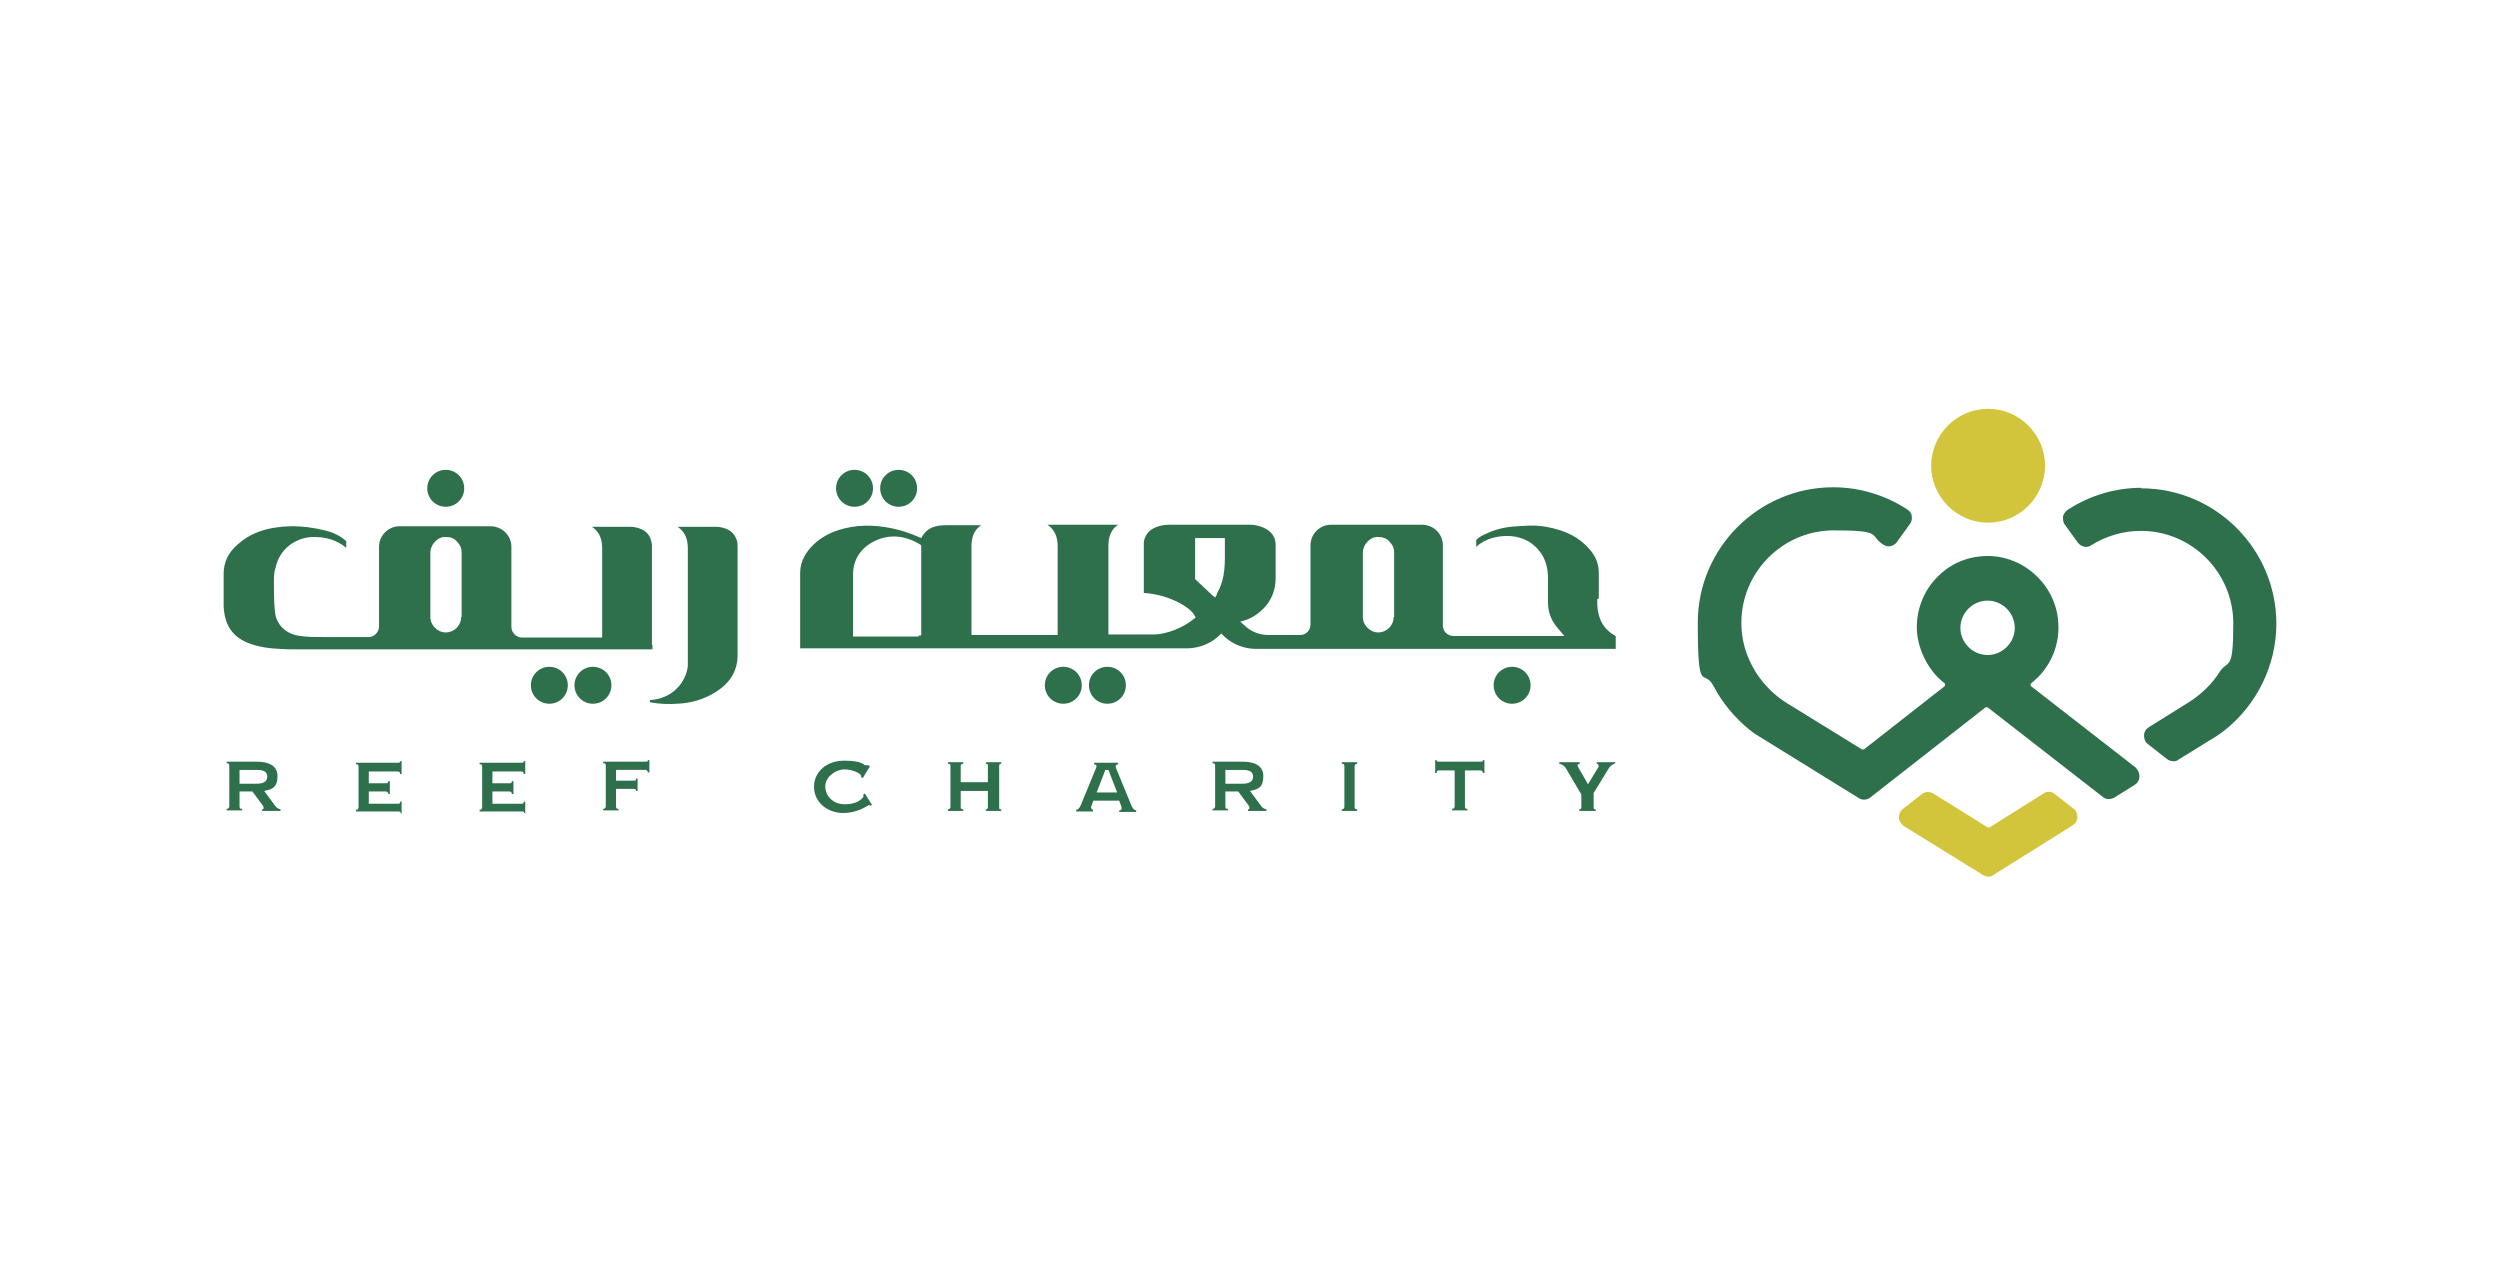 <?xml version="1.0" encoding="UTF-8"?>
<svg id="svg1" xmlns="http://www.w3.org/2000/svg" xmlns:svg="http://www.w3.org/2000/svg" xmlns:sodipodi="http://sodipodi.sourceforge.net/DTD/sodipodi-0.dtd" xmlns:inkscape="http://www.inkscape.org/namespaces/inkscape" version="1.1" viewBox="0 0 487.4 250.6">
  <!-- Generator: Adobe Illustrator 29.7.1, SVG Export Plug-In . SVG Version: 2.1.1 Build 8)  -->
  <defs>
    <style>
      .st0 {
        fill: #2e6f4c;
      }

      .st1 {
        fill: #d3c53b;
      }
    </style>
  </defs>
  <sodipodi:namedview id="namedview1" bordercolor="#000000" borderopacity="0.25" inkscape:deskcolor="#d1d1d1" inkscape:pagecheckerboard="0" inkscape:pageopacity="0.0" inkscape:showpageshadow="2" pagecolor="#ffffff">
    <inkscape:page id="page2" x="-7.9957892e-05" y="-2.5481888e-06" width="400.404" height="91.247" bleed="0" margin="0"/>
  </sodipodi:namedview>
  <g id="g1524">
    <path id="path1525" class="st1" d="M404.3,157.7l-3.7-2.9c-.6-.5-1.5-.6-2.2-.1l-10.5,6.6c-.1,0-.2,0-.4,0l-10.6-6.6c-.7-.4-1.6-.4-2.2.1l-3.7,2.9c-.5.4-.8,1-.8,1.7,0,.6.4,1.2.9,1.6l15.5,9.6c.3.2.7.3,1,.3s.7,0,1-.3l15.5-9.7h0c.5-.3.9-.9.9-1.6,0-.6-.2-1.3-.8-1.7"/>
    <path id="path1526" class="st0" d="M417.5,95.1c-5.1,0-10.1,1.5-14.4,4.3-.4.3-.8.8-.9,1.3,0,.5,0,1.1.3,1.5l2.6,3.6c.6.8,1.8,1.1,2.6.5,2.9-1.8,6.2-2.8,9.7-2.8,9.9,0,18,8.1,18,18s-1,6.8-2.8,9.7c-1.4,2.2-3.4,4.1-5.7,5.6l-8,5c-.5.3-.9.9-.9,1.6,0,.6.2,1.3.8,1.7l3.7,2.9c.4.3.8.4,1.2.4s.7,0,1-.3l7.3-4.5c.6-.4,1.2-.8,1.7-1.2,6.3-5,10.1-12.7,10.1-20.8,0-14.5-11.8-26.4-26.4-26.4"/>
    <path id="path1527" class="st0" d="M387.5,127.7c-2.9,0-5.3-2.4-5.3-5.3s2.4-5.3,5.3-5.3,5.3,2.4,5.3,5.3-2.4,5.3-5.3,5.3M416.7,149.9l-20.7-16.1c-.1,0-.1-.2-.1-.3s0-.2.1-.3c3.5-2.7,5.5-7,5.3-11.4-.2-7.2-6.1-13.1-13.3-13.4-3.8-.1-7.4,1.2-10.1,3.9-2.7,2.6-4.2,6.2-4.2,10s2,8.3,5.4,10.9c.1,0,.1.2.1.3s0,.2-.1.3l-15.7,12.3c-.1,0-.3,0-.4,0l-14.6-9c-3.4-2.1-6.1-5.3-7.6-9-.9-2.2-1.3-4.4-1.3-6.7,0-9.9,8.1-18,18-18s6.8,1,9.7,2.8c.9.6,2,.3,2.6-.5l2.6-3.6c.3-.4.4-1,.3-1.5,0-.5-.4-1-.9-1.3-4.3-2.8-9.3-4.3-14.4-4.3-14.5,0-26.4,11.8-26.4,26.4s1.1,8.6,3.1,12.4c1.7,3.3,4.2,6.2,7,8.5.6.5,1.2.9,1.9,1.3l19.4,12c.3.2.7.3,1,.3s.9-.1,1.2-.4l22.5-17.6c.1,0,.3,0,.4,0l22.5,17.5c.6.5,1.5.5,2.2.1l4-2.5c.5-.3.9-.9.9-1.6,0-.6-.2-1.3-.8-1.7"/>
    <path id="path1528" class="st1" d="M387.6,79.7c-6.1,0-11.1,5-11.1,11.1s5,11.1,11.1,11.1,11.1-5,11.1-11.1-5-11.1-11.1-11.1"/>
    <path id="path1529" class="st0" d="M311.7,116.7h0c0-.9,0-1.9,0-2.8,0-.7,0-1.5,0-2.2,0-1.6-.5-3.1-1.7-4.5-2-2.4-4.7-3.8-8.6-4.5-2.2-.4-4.3-.2-6.8,0-2,.2-3.8.8-5.4,1.6-.6.3-1.1.6-1.4,1v1.3c1.7-1.5,3.9-2.2,6.6-2.1,2.7.2,4.8,1.4,6.2,3.6.8,1.3,1.2,2.8,1.2,4.7,0,.6,0,1.2,0,1.8,0,1,0,1.9,0,2.9,0,1.8.6,3.3,1.6,4.6l1.6,1.9h-21.6c-.5,0-1.1-.2-1.5-.6-.4-.4-.6-.9-.6-1.5v-15.6c0-2.2-1.8-4-4.1-4h-17.7c-2.2,0-4,1.8-4,4v.7c0,3.5,0,7,0,10.5v4.2c0,1.2-.9,2.1-2,2.1h-6.2c-1.8,0-3.5-.7-4.7-1.9l-.8-.7,1-.3c.2,0,5.9-2,5.9-8.2s0-1.6,0-2.3c0-1.4,0-2.8,0-4.2,0-1.5-.8-2.6-2.3-3.3-.9-.4-1.8-.6-2.8-.6-2.1,0-4.2,0-6.3,0-3.1,0-6.2,0-9.3,0-.7,0-1.5.1-2.1.3-1.7.5-2.6,1.5-2.9,3,0,.4,0,.8,0,1.2v8.8c4.8.3,9,2.7,9.9,4.4l.2.4-.4.3c-2.1,1.7-5.1,2.9-7.6,3h-.3s-8.7,0-8.7,0v-17.2c0-1.3.2-3.1,1.9-4.2h0c0,0-13.8,0-13.8,0h0c1.8,1.2,2,3,2,4.3v17.2h-16.1c0,0-.2,0-.3,0h-.4c0-.1,0-3.9,0-3.9,0-3.9,0-8.5,0-11.5v-1.8c0-1.3.2-3.1,1.9-4.2h0c0,0-6.9,0-6.9,0-2.2,0-3.6.6-4.5,2l-.3.5-.5-.2c0,0-7.1-3.5-14.4-1.7-2.9.7-5.1,2-6.7,3.8-1.3,1.5-2,3.1-2,4.9,0,2.2,0,4.4,0,6.7,0,1.7,0,3.3,0,5v3h75.3c0,0,3.6.2,6.4-2.5l.4-.4.4.4c2.5,2.5,5.6,2.6,6.2,2.6h70.3v-2.5c-2.6-1.4-3.7-3.7-3.6-7.2M179.5,123.9h-.4c0,.1,0,.2-.1.2h0s-12.7,0-12.7,0v-1.4c0-.9,0-1.9,0-2.8,0-2.5,0-5.2,0-7.8,0-3.1,1.6-5.4,4.4-6.7,2.8-1.3,5.8-1,8.6.7l.3.2v17.5ZM237.3,115.8l-.4.7-.6-.5c-.5-.5-1.1-1-1.6-1.5l-1.7-1.6v-8h5.8s0,.6,0,.6c0,.4,0,.8,0,1.1,0,3.1.2,6.2-1.6,9.2M271.7,120.3c0,1.7-1.4,3-3,3s-3-1.4-3-3v-12.5c0-.9.4-1.7,1-2.3.6-.6,1.4-.9,2.2-.8.7,0,1.5.3,2,.9.6.6.9,1.3.9,2.1v12.6Z"/>
    <path id="path1530" class="st0" d="M215.9,130c-2,0-3.6,1.6-3.6,3.6s1.6,3.6,3.6,3.6,3.6-1.6,3.6-3.6-1.6-3.6-3.6-3.6"/>
    <path id="path1531" class="st0" d="M294.8,130c-2,0-3.6,1.6-3.6,3.6s1.6,3.6,3.6,3.6,3.6-1.6,3.6-3.6-1.6-3.6-3.6-3.6"/>
    <path id="path1532" class="st0" d="M207.3,130c-2,0-3.6,1.6-3.6,3.6s1.6,3.6,3.6,3.6,3.6-1.6,3.6-3.6-1.6-3.6-3.6-3.6"/>
    <path id="path1533" class="st0" d="M115.6,130c-2,0-3.6,1.6-3.6,3.6s1.6,3.6,3.6,3.6,3.6-1.6,3.6-3.6-1.6-3.6-3.6-3.6"/>
    <path id="path1534" class="st0" d="M107.1,130c-2,0-3.6,1.6-3.6,3.6s1.6,3.6,3.6,3.6,3.6-1.6,3.6-3.6-1.6-3.6-3.6-3.6"/>
    <path id="path1535" class="st0" d="M175.2,98.8c2,0,3.6-1.6,3.6-3.6s-1.6-3.6-3.6-3.6-3.6,1.6-3.6,3.6,1.6,3.6,3.6,3.6"/>
    <path id="path1536" class="st0" d="M166.6,98.8c2,0,3.6-1.6,3.6-3.6s-1.6-3.6-3.6-3.6-3.6,1.6-3.6,3.6,1.6,3.6,3.6,3.6"/>
    <path id="path1537" class="st0" d="M86.9,98.8c2,0,3.6-1.6,3.6-3.6s-1.6-3.6-3.6-3.6-3.6,1.6-3.6,3.6,1.6,3.6,3.6,3.6"/>
    <path id="path1538" class="st0" d="M127.1,125.7c0-6,0-11.9,0-17.9h0c0-.6,0-1.2,0-1.6-.2-1.7-1-2.7-2.5-3.2-.6-.2-1.2-.3-1.8-.3-.4,0-.7,0-1.1,0h-.6c-1.1,0-2.3,0-3.4,0h-2.3c1.8,1.2,2,3,2,4.3v17.3s-15.6,0-15.6,0c-1.1,0-2.1-.9-2.1-2.1v-15.6c0-2.2-1.8-4-4.1-4h-17.7c-2.2,0-4,1.8-4,4v.7c0,3.5,0,7.1,0,10.6v4.2c0,1.1-.9,2.1-2,2.1-.4,0-.8,0-1.3,0h0s-.6,0-.6,0c-2,0-4.5,0-6.9,0-1.8,0-3.2,0-4.5-.2-2.8-.3-4.8-2.2-5-4.8-.2-1.9-.2-3.8-.2-5.6,0-1,0-2,.3-2.8.8-4,4.1-5.9,7-6.1,2.8-.1,5,.6,6.8,2.1v-1.3c-1.1-1-2.5-1.7-4.2-2.1-3.3-.8-6.3-1-9.2-.6-3.2.4-5.7,1.5-7.7,3.3-1.9,1.6-2.8,3.5-2.8,5.8,0,.7,0,1.5,0,2.2,0,1.3,0,2.7,0,4.1.2,4.1,2.1,6.5,6.1,7.6,2.4.7,4.8.7,6.8.8,5.2,0,10.4,0,15.6,0,7.8,0,15.5,0,23.3,0h31.8v-.8ZM89.9,120.3c0,1.7-1.4,3-3,3s-3-1.4-3-3v-12.5c0-.9.4-1.7,1-2.3.6-.6,1.4-.9,2.2-.8.8,0,1.5.3,2,.9.6.6.9,1.3.9,2.1v12.6Z"/>
    <path id="path1539" class="st0" d="M143.8,106.7c0-.6,0-1.1-.2-1.5-.4-1.1-1.1-1.8-2.3-2.2-.6-.2-1.2-.3-1.8-.3-.4,0-.7,0-1.1,0h-.6c-1.1,0-2.3,0-3.4,0h-2.3c1.8,1.2,2,3,2,4.3v22.9c-.4,3.1-2.9,6.3-7.4,6.6v.4c2,.4,3.8.4,5.3.3,2.8-.1,5.3-.9,7.4-2.2,3.1-1.9,4.5-4.4,4.4-7.7v-20.5Z"/>
    <path id="path1540" class="st0" d="M54.6,158.1h-3.5v-.3c.2,0,.3-.1.3-.3s-.1-.3-.2-.5l-2-2.7h-2.5v2.9c0,.4.1.5.5.5v.3h-3v-.3c.3,0,.5-.2.5-.5v-7.9c0-.4-.1-.5-.5-.5v-.3h5.9c1.8,0,4,.5,4,2.8s-1.1,2.6-2.6,2.9l2,2.7c.3.5.7.8,1.2.9v.3ZM49.5,150.1h-2.8v2.7h2.9c1,0,2.5,0,2.5-1.4s-1.6-1.3-2.5-1.3"/>
    <path id="path1541" class="st0" d="M78.4,158.5h-.3c0-.2-.1-.3-.5-.3h-8.2v-.3c.3,0,.5-.2.5-.5v-7.9c0-.4-.1-.5-.5-.5v-.3h8.1c.4,0,.5,0,.5-.3h.3v2.5h-.3c0-.3-.1-.5-.5-.5h-5.6v2.3h3.3c.4,0,.4,0,.5-.4h.3v2.5h-.3c0-.3-.2-.5-.5-.5h-3.3v2.4h5.6c.4,0,.5,0,.5-.4h.3v2.5Z"/>
    <path id="path1542" class="st0" d="M102.5,158.5h-.3c0-.2-.1-.3-.5-.3h-8.2v-.3c.3,0,.5-.2.5-.5v-7.9c0-.4-.1-.5-.5-.5v-.3h8.1c.4,0,.5,0,.5-.3h.3v2.5h-.3c0-.3-.1-.5-.5-.5h-5.6v2.3h3.3c.4,0,.4,0,.5-.4h.3v2.5h-.3c0-.3-.2-.5-.5-.5h-3.3v2.4h5.6c.4,0,.5,0,.5-.4h.3v2.5Z"/>
    <path id="path1543" class="st0" d="M126.6,150.6h-.3c0-.3-.2-.5-.5-.5h-5.7v2.1h3.4c.4,0,.5,0,.5-.4h.3v2.4h-.3c0-.3-.1-.4-.5-.4h-3.4v3.4c0,.4.1.5.5.5v.3h-3v-.3c.3,0,.5-.2.5-.5v-7.9c0-.4-.1-.5-.5-.5v-.3h8.2c.4,0,.5,0,.5-.3h.3v2.5Z"/>
    <path id="path1544" class="st0" d="M170,156.9l-.3.2c-.1-.1-.3-.2-.4-.1-1.4.9-3.1,1.5-4.9,1.5-3.2,0-5.7-2.2-5.7-5.1s2.4-5.1,5.9-5.1,3.7.8,4.1.9c.2,0,.4,0,.6,0l.3.2-1.4,2.3-.3-.2v-.2c0-.5-1.7-1.3-3.3-1.3s-3.7,1.4-3.7,3.3,1.5,3.5,3.8,3.5,3.2-.9,3.6-1.4c.1-.1,0-.3,0-.5l.3-.2,1.4,2.2Z"/>
    <path id="path1545" class="st0" d="M195.2,158.1h-3v-.3c.3,0,.4-.2.4-.5v-3.1h-5.3v3.1c0,.4,0,.4.5.5v.3h-3v-.3c.4-.1.5-.2.5-.5v-7.9c0-.3,0-.5-.5-.5v-.3h3v.3c-.4,0-.5.2-.5.5v3.1h5.3v-3.1c0-.4,0-.5-.4-.5v-.3h3v.3c-.4,0-.4.2-.4.5v7.9c0,.4,0,.5.4.5v.3Z"/>
    <path id="path1546" class="st0" d="M213.2,156l-.4,1.1c-.2.4,0,.7.3.8v.3h-3.3v-.3c.5-.1.7-.5.9-.9l3-7.3c.1-.3.2-.6-.4-.7v-.3h4.7v.3c-.6.1-.5.5-.4.8l3,7.3c.2.4.4.8.9.9v.3h-3.3v-.3c.4,0,.6-.3.4-.8l-.4-1.1h-5.1ZM216.1,150.1h-.6l-1.7,4.4h4l-1.7-4.4Z"/>
    <path id="path1547" class="st0" d="M246.8,158.1h-3.5v-.3c.2,0,.3-.1.3-.3s-.1-.3-.2-.5l-2-2.7h-2.5v2.9c0,.4.1.5.5.5v.3h-3v-.3c.3,0,.5-.2.5-.5v-7.9c0-.4-.1-.5-.5-.5v-.3h5.9c1.8,0,4,.5,4,2.8s-1.1,2.6-2.6,2.9l2,2.7c.3.5.7.8,1.2.9v.3ZM241.7,150.1h-2.8v2.7h2.9c1,0,2.5,0,2.5-1.4s-1.6-1.3-2.5-1.3"/>
    <path id="path1548" class="st0" d="M264.6,158.1h-3v-.3c.3,0,.5-.2.5-.5v-7.9c0-.4-.1-.5-.5-.5v-.3h3v.3c-.3,0-.5.2-.5.5v7.9c0,.4.1.4.5.5v.3Z"/>
    <path id="path1549" class="st0" d="M289.4,150.7h-.3c0-.3-.2-.5-.5-.5h-3v7c0,.4.1.5.5.5v.3h-3v-.3c.3,0,.5-.2.5-.5v-7h-3c-.4,0-.5.1-.5.5h-.3v-2.5h.3c0,.3.2.3.5.3h8c.4,0,.5,0,.5-.3h.3v2.5Z"/>
    <path id="path1550" class="st0" d="M315,148.8c-.5.1-1,.5-1.3.9l-3,4.9v2.7c0,.4,0,.5.4.5v.3h-3.2v-.3c.3,0,.4-.2.4-.5v-2.4l-3-5.1c-.3-.5-.8-.8-1.3-.9v-.3h4v.3c-.5,0-.5.4-.3.7l1.9,3.3,2-3.3c.2-.3,0-.7-.3-.7v-.3h3.6v.3Z"/>
  </g>
</svg>